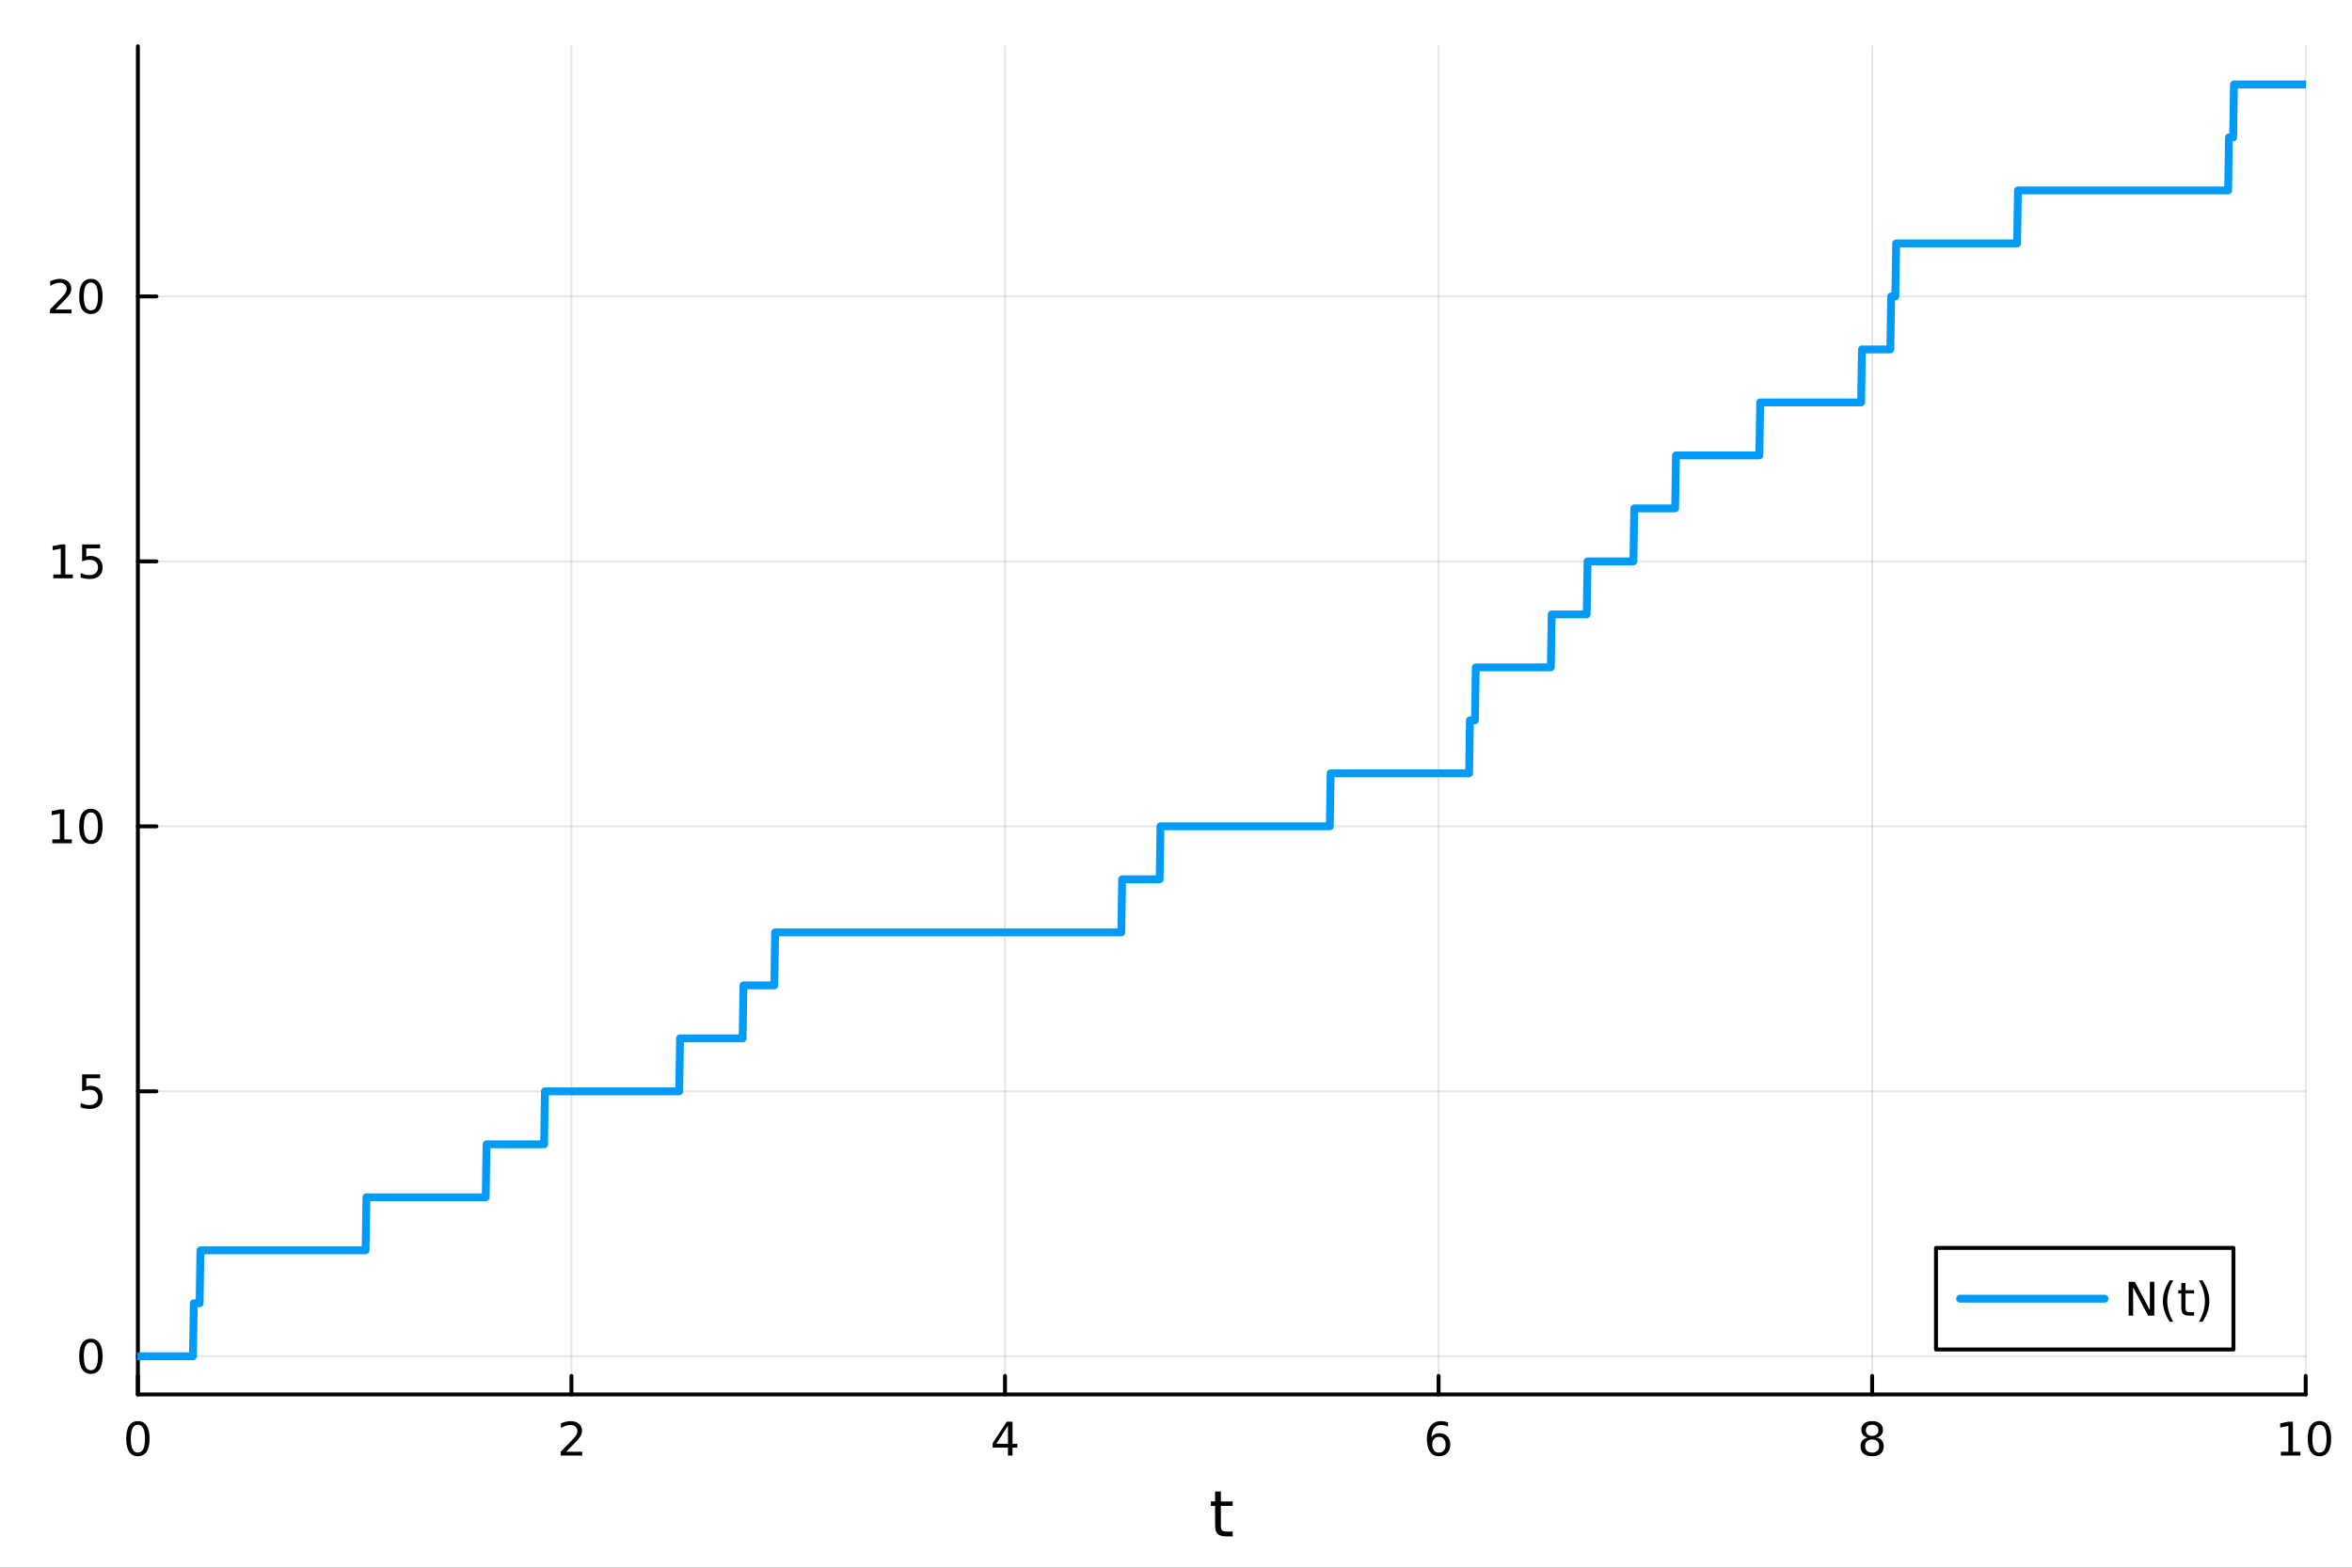 <?xml version="1.0" encoding="utf-8"?>
<svg xmlns="http://www.w3.org/2000/svg" xmlns:xlink="http://www.w3.org/1999/xlink" width="600" height="400" viewBox="0 0 2400 1600">
<rect x="0" y="0" width="2400" height="1600" fill="#333333" stroke="none"/>
<defs>
  <clipPath id="clip640">
    <rect x="0" y="0" width="2400" height="1600"/>
  </clipPath>
</defs>
<path clip-path="url(#clip640)" d="M0 1600 L2400 1600 L2400 0 L0 0  Z" fill="#ffffff" fill-rule="evenodd" fill-opacity="1"/>
<defs>
  <clipPath id="clip641">
    <rect x="140" y="47" width="2213" height="1377"/>
  </clipPath>
</defs>
<path clip-path="url(#clip640)" d="M140.696 1423.18 L2352.76 1423.18 L2352.76 47.244 L140.696 47.244  Z" fill="#ffffff" fill-rule="evenodd" fill-opacity="1"/>
<polyline clip-path="url(#clip641)" style="stroke:#000000; stroke-linecap:round; stroke-linejoin:round; stroke-width:2; stroke-opacity:0.1; fill:none" points="140.696,1423.18 140.696,47.244 "/>
<polyline clip-path="url(#clip641)" style="stroke:#000000; stroke-linecap:round; stroke-linejoin:round; stroke-width:2; stroke-opacity:0.1; fill:none" points="583.108,1423.18 583.108,47.244 "/>
<polyline clip-path="url(#clip641)" style="stroke:#000000; stroke-linecap:round; stroke-linejoin:round; stroke-width:2; stroke-opacity:0.1; fill:none" points="1025.52,1423.18 1025.52,47.244 "/>
<polyline clip-path="url(#clip641)" style="stroke:#000000; stroke-linecap:round; stroke-linejoin:round; stroke-width:2; stroke-opacity:0.1; fill:none" points="1467.93,1423.18 1467.93,47.244 "/>
<polyline clip-path="url(#clip641)" style="stroke:#000000; stroke-linecap:round; stroke-linejoin:round; stroke-width:2; stroke-opacity:0.1; fill:none" points="1910.34,1423.18 1910.34,47.244 "/>
<polyline clip-path="url(#clip641)" style="stroke:#000000; stroke-linecap:round; stroke-linejoin:round; stroke-width:2; stroke-opacity:0.1; fill:none" points="2352.76,1423.18 2352.76,47.244 "/>
<polyline clip-path="url(#clip641)" style="stroke:#000000; stroke-linecap:round; stroke-linejoin:round; stroke-width:2; stroke-opacity:0.1; fill:none" points="140.696,1384.24 2352.76,1384.24 "/>
<polyline clip-path="url(#clip641)" style="stroke:#000000; stroke-linecap:round; stroke-linejoin:round; stroke-width:2; stroke-opacity:0.1; fill:none" points="140.696,1113.81 2352.76,1113.81 "/>
<polyline clip-path="url(#clip641)" style="stroke:#000000; stroke-linecap:round; stroke-linejoin:round; stroke-width:2; stroke-opacity:0.1; fill:none" points="140.696,843.383 2352.76,843.383 "/>
<polyline clip-path="url(#clip641)" style="stroke:#000000; stroke-linecap:round; stroke-linejoin:round; stroke-width:2; stroke-opacity:0.1; fill:none" points="140.696,572.955 2352.76,572.955 "/>
<polyline clip-path="url(#clip641)" style="stroke:#000000; stroke-linecap:round; stroke-linejoin:round; stroke-width:2; stroke-opacity:0.1; fill:none" points="140.696,302.528 2352.76,302.528 "/>
<polyline clip-path="url(#clip640)" style="stroke:#000000; stroke-linecap:round; stroke-linejoin:round; stroke-width:4; stroke-opacity:1; fill:none" points="140.696,1423.18 2352.76,1423.18 "/>
<polyline clip-path="url(#clip640)" style="stroke:#000000; stroke-linecap:round; stroke-linejoin:round; stroke-width:4; stroke-opacity:1; fill:none" points="140.696,1423.18 140.696,1404.28 "/>
<polyline clip-path="url(#clip640)" style="stroke:#000000; stroke-linecap:round; stroke-linejoin:round; stroke-width:4; stroke-opacity:1; fill:none" points="583.108,1423.18 583.108,1404.28 "/>
<polyline clip-path="url(#clip640)" style="stroke:#000000; stroke-linecap:round; stroke-linejoin:round; stroke-width:4; stroke-opacity:1; fill:none" points="1025.52,1423.18 1025.52,1404.28 "/>
<polyline clip-path="url(#clip640)" style="stroke:#000000; stroke-linecap:round; stroke-linejoin:round; stroke-width:4; stroke-opacity:1; fill:none" points="1467.93,1423.18 1467.93,1404.28 "/>
<polyline clip-path="url(#clip640)" style="stroke:#000000; stroke-linecap:round; stroke-linejoin:round; stroke-width:4; stroke-opacity:1; fill:none" points="1910.34,1423.18 1910.34,1404.28 "/>
<polyline clip-path="url(#clip640)" style="stroke:#000000; stroke-linecap:round; stroke-linejoin:round; stroke-width:4; stroke-opacity:1; fill:none" points="2352.76,1423.18 2352.76,1404.28 "/>
<path clip-path="url(#clip640)" d="M140.696 1454.1 Q137.084 1454.1 135.256 1457.66 Q133.45 1461.2 133.45 1468.33 Q133.45 1475.44 135.256 1479.01 Q137.084 1482.55 140.696 1482.55 Q144.33 1482.55 146.135 1479.01 Q147.964 1475.44 147.964 1468.33 Q147.964 1461.2 146.135 1457.66 Q144.33 1454.1 140.696 1454.1 M140.696 1450.39 Q146.506 1450.39 149.561 1455 Q152.64 1459.58 152.64 1468.33 Q152.64 1477.06 149.561 1481.67 Q146.506 1486.25 140.696 1486.25 Q134.885 1486.25 131.807 1481.67 Q128.751 1477.06 128.751 1468.33 Q128.751 1459.58 131.807 1455 Q134.885 1450.39 140.696 1450.39 Z" fill="#000000" fill-rule="nonzero" fill-opacity="1" /><path clip-path="url(#clip640)" d="M577.76 1481.64 L594.08 1481.64 L594.08 1485.58 L572.135 1485.58 L572.135 1481.64 Q574.797 1478.89 579.381 1474.26 Q583.987 1469.61 585.168 1468.27 Q587.413 1465.74 588.293 1464.01 Q589.196 1462.25 589.196 1460.56 Q589.196 1457.8 587.251 1456.07 Q585.33 1454.33 582.228 1454.33 Q580.029 1454.33 577.575 1455.09 Q575.145 1455.86 572.367 1457.41 L572.367 1452.69 Q575.191 1451.55 577.645 1450.97 Q580.098 1450.39 582.135 1450.39 Q587.506 1450.39 590.7 1453.08 Q593.895 1455.77 593.895 1460.26 Q593.895 1462.39 593.084 1464.31 Q592.297 1466.2 590.191 1468.8 Q589.612 1469.47 586.51 1472.69 Q583.409 1475.88 577.76 1481.64 Z" fill="#000000" fill-rule="nonzero" fill-opacity="1" /><path clip-path="url(#clip640)" d="M1028.53 1455.09 L1016.72 1473.54 L1028.53 1473.54 L1028.53 1455.09 M1027.3 1451.02 L1033.18 1451.02 L1033.18 1473.54 L1038.11 1473.54 L1038.11 1477.43 L1033.18 1477.43 L1033.18 1485.58 L1028.53 1485.58 L1028.53 1477.43 L1012.93 1477.43 L1012.93 1472.92 L1027.3 1451.02 Z" fill="#000000" fill-rule="nonzero" fill-opacity="1" /><path clip-path="url(#clip640)" d="M1468.34 1466.44 Q1465.19 1466.44 1463.34 1468.59 Q1461.51 1470.74 1461.51 1474.49 Q1461.51 1478.22 1463.34 1480.39 Q1465.19 1482.55 1468.34 1482.55 Q1471.48 1482.55 1473.31 1480.39 Q1475.17 1478.22 1475.17 1474.49 Q1475.17 1470.74 1473.31 1468.59 Q1471.48 1466.44 1468.34 1466.44 M1477.62 1451.78 L1477.62 1456.04 Q1475.86 1455.21 1474.05 1454.77 Q1472.27 1454.33 1470.51 1454.33 Q1465.88 1454.33 1463.43 1457.45 Q1461 1460.58 1460.65 1466.9 Q1462.02 1464.89 1464.08 1463.82 Q1466.14 1462.73 1468.61 1462.73 Q1473.82 1462.73 1476.83 1465.9 Q1479.86 1469.05 1479.86 1474.49 Q1479.86 1479.82 1476.72 1483.03 Q1473.57 1486.25 1468.34 1486.25 Q1462.34 1486.25 1459.17 1481.67 Q1456 1477.06 1456 1468.33 Q1456 1460.14 1459.89 1455.28 Q1463.78 1450.39 1470.33 1450.39 Q1472.09 1450.39 1473.87 1450.74 Q1475.67 1451.09 1477.62 1451.78 Z" fill="#000000" fill-rule="nonzero" fill-opacity="1" /><path clip-path="url(#clip640)" d="M1910.34 1469.17 Q1907.01 1469.17 1905.09 1470.95 Q1903.19 1472.73 1903.19 1475.86 Q1903.19 1478.98 1905.09 1480.77 Q1907.01 1482.55 1910.34 1482.55 Q1913.68 1482.55 1915.6 1480.77 Q1917.52 1478.96 1917.52 1475.86 Q1917.52 1472.73 1915.6 1470.95 Q1913.7 1469.17 1910.34 1469.17 M1905.67 1467.18 Q1902.66 1466.44 1900.97 1464.38 Q1899.3 1462.32 1899.3 1459.35 Q1899.3 1455.21 1902.24 1452.8 Q1905.2 1450.39 1910.34 1450.39 Q1915.51 1450.39 1918.45 1452.8 Q1921.39 1455.21 1921.39 1459.35 Q1921.39 1462.32 1919.7 1464.38 Q1918.03 1466.44 1915.04 1467.18 Q1918.42 1467.96 1920.3 1470.26 Q1922.2 1472.55 1922.2 1475.86 Q1922.2 1480.88 1919.12 1483.57 Q1916.06 1486.25 1910.34 1486.25 Q1904.63 1486.25 1901.55 1483.57 Q1898.49 1480.88 1898.49 1475.86 Q1898.49 1472.55 1900.39 1470.26 Q1902.29 1467.96 1905.67 1467.18 M1903.95 1459.79 Q1903.95 1462.48 1905.62 1463.98 Q1907.31 1465.49 1910.34 1465.49 Q1913.35 1465.49 1915.04 1463.98 Q1916.76 1462.48 1916.76 1459.79 Q1916.76 1457.11 1915.04 1455.6 Q1913.35 1454.1 1910.34 1454.1 Q1907.31 1454.1 1905.62 1455.6 Q1903.95 1457.11 1903.95 1459.79 Z" fill="#000000" fill-rule="nonzero" fill-opacity="1" /><path clip-path="url(#clip640)" d="M2327.44 1481.64 L2335.08 1481.64 L2335.08 1455.28 L2326.77 1456.95 L2326.77 1452.69 L2335.04 1451.02 L2339.71 1451.02 L2339.71 1481.64 L2347.35 1481.64 L2347.35 1485.58 L2327.44 1485.58 L2327.44 1481.64 Z" fill="#000000" fill-rule="nonzero" fill-opacity="1" /><path clip-path="url(#clip640)" d="M2366.8 1454.1 Q2363.18 1454.1 2361.36 1457.66 Q2359.55 1461.2 2359.55 1468.33 Q2359.55 1475.44 2361.36 1479.01 Q2363.18 1482.55 2366.8 1482.55 Q2370.43 1482.55 2372.23 1479.01 Q2374.06 1475.44 2374.06 1468.33 Q2374.06 1461.2 2372.23 1457.66 Q2370.43 1454.1 2366.8 1454.1 M2366.8 1450.39 Q2372.61 1450.39 2375.66 1455 Q2378.74 1459.58 2378.74 1468.33 Q2378.74 1477.06 2375.66 1481.67 Q2372.61 1486.25 2366.8 1486.25 Q2360.99 1486.25 2357.91 1481.67 Q2354.85 1477.06 2354.85 1468.33 Q2354.85 1459.58 2357.91 1455 Q2360.99 1450.39 2366.8 1450.39 Z" fill="#000000" fill-rule="nonzero" fill-opacity="1" /><path clip-path="url(#clip640)" d="M1245.79 1522.27 L1245.79 1532.4 L1257.85 1532.4 L1257.85 1536.95 L1245.79 1536.95 L1245.79 1556.3 Q1245.79 1560.66 1246.96 1561.9 Q1248.17 1563.14 1251.83 1563.14 L1257.85 1563.14 L1257.85 1568.04 L1251.83 1568.04 Q1245.05 1568.04 1242.48 1565.53 Q1239.9 1562.98 1239.9 1556.3 L1239.9 1536.95 L1235.6 1536.95 L1235.6 1532.4 L1239.9 1532.4 L1239.9 1522.27 L1245.79 1522.27 Z" fill="#000000" fill-rule="nonzero" fill-opacity="1" /><polyline clip-path="url(#clip640)" style="stroke:#000000; stroke-linecap:round; stroke-linejoin:round; stroke-width:4; stroke-opacity:1; fill:none" points="140.696,1423.18 140.696,47.244 "/>
<polyline clip-path="url(#clip640)" style="stroke:#000000; stroke-linecap:round; stroke-linejoin:round; stroke-width:4; stroke-opacity:1; fill:none" points="140.696,1384.24 159.593,1384.24 "/>
<polyline clip-path="url(#clip640)" style="stroke:#000000; stroke-linecap:round; stroke-linejoin:round; stroke-width:4; stroke-opacity:1; fill:none" points="140.696,1113.81 159.593,1113.81 "/>
<polyline clip-path="url(#clip640)" style="stroke:#000000; stroke-linecap:round; stroke-linejoin:round; stroke-width:4; stroke-opacity:1; fill:none" points="140.696,843.383 159.593,843.383 "/>
<polyline clip-path="url(#clip640)" style="stroke:#000000; stroke-linecap:round; stroke-linejoin:round; stroke-width:4; stroke-opacity:1; fill:none" points="140.696,572.955 159.593,572.955 "/>
<polyline clip-path="url(#clip640)" style="stroke:#000000; stroke-linecap:round; stroke-linejoin:round; stroke-width:4; stroke-opacity:1; fill:none" points="140.696,302.528 159.593,302.528 "/>
<path clip-path="url(#clip640)" d="M92.751 1370.04 Q89.14 1370.04 87.311 1373.6 Q85.506 1377.14 85.506 1384.27 Q85.506 1391.38 87.311 1394.94 Q89.14 1398.49 92.751 1398.49 Q96.385 1398.49 98.191 1394.94 Q100.02 1391.38 100.02 1384.27 Q100.02 1377.14 98.191 1373.6 Q96.385 1370.04 92.751 1370.04 M92.751 1366.33 Q98.561 1366.33 101.617 1370.94 Q104.696 1375.52 104.696 1384.27 Q104.696 1393 101.617 1397.61 Q98.561 1402.19 92.751 1402.19 Q86.941 1402.19 83.862 1397.61 Q80.807 1393 80.807 1384.27 Q80.807 1375.52 83.862 1370.94 Q86.941 1366.33 92.751 1366.33 Z" fill="#000000" fill-rule="nonzero" fill-opacity="1" /><path clip-path="url(#clip640)" d="M83.793 1096.53 L102.149 1096.53 L102.149 1100.47 L88.075 1100.47 L88.075 1108.94 Q89.094 1108.59 90.112 1108.43 Q91.131 1108.24 92.149 1108.24 Q97.936 1108.24 101.316 1111.41 Q104.696 1114.59 104.696 1120 Q104.696 1125.58 101.223 1128.68 Q97.751 1131.76 91.432 1131.76 Q89.256 1131.76 86.987 1131.39 Q84.742 1131.02 82.335 1130.28 L82.335 1125.58 Q84.418 1126.72 86.64 1127.27 Q88.862 1127.83 91.339 1127.83 Q95.344 1127.83 97.682 1125.72 Q100.02 1123.61 100.02 1120 Q100.02 1116.39 97.682 1114.29 Q95.344 1112.18 91.339 1112.18 Q89.464 1112.18 87.589 1112.6 Q85.737 1113.01 83.793 1113.89 L83.793 1096.53 Z" fill="#000000" fill-rule="nonzero" fill-opacity="1" /><path clip-path="url(#clip640)" d="M53.4 856.728 L61.038 856.728 L61.038 830.362 L52.728 832.029 L52.728 827.77 L60.992 826.103 L65.668 826.103 L65.668 856.728 L73.307 856.728 L73.307 860.663 L53.4 860.663 L53.4 856.728 Z" fill="#000000" fill-rule="nonzero" fill-opacity="1" /><path clip-path="url(#clip640)" d="M92.751 829.182 Q89.14 829.182 87.311 832.747 Q85.506 836.288 85.506 843.418 Q85.506 850.524 87.311 854.089 Q89.14 857.631 92.751 857.631 Q96.385 857.631 98.191 854.089 Q100.02 850.524 100.02 843.418 Q100.02 836.288 98.191 832.747 Q96.385 829.182 92.751 829.182 M92.751 825.478 Q98.561 825.478 101.617 830.084 Q104.696 834.668 104.696 843.418 Q104.696 852.145 101.617 856.751 Q98.561 861.334 92.751 861.334 Q86.941 861.334 83.862 856.751 Q80.807 852.145 80.807 843.418 Q80.807 834.668 83.862 830.084 Q86.941 825.478 92.751 825.478 Z" fill="#000000" fill-rule="nonzero" fill-opacity="1" /><path clip-path="url(#clip640)" d="M54.395 586.3 L62.034 586.3 L62.034 559.935 L53.724 561.601 L53.724 557.342 L61.987 555.675 L66.663 555.675 L66.663 586.3 L74.302 586.3 L74.302 590.235 L54.395 590.235 L54.395 586.3 Z" fill="#000000" fill-rule="nonzero" fill-opacity="1" /><path clip-path="url(#clip640)" d="M83.793 555.675 L102.149 555.675 L102.149 559.611 L88.075 559.611 L88.075 568.083 Q89.094 567.736 90.112 567.573 Q91.131 567.388 92.149 567.388 Q97.936 567.388 101.316 570.56 Q104.696 573.731 104.696 579.147 Q104.696 584.726 101.223 587.828 Q97.751 590.907 91.432 590.907 Q89.256 590.907 86.987 590.536 Q84.742 590.166 82.335 589.425 L82.335 584.726 Q84.418 585.86 86.64 586.416 Q88.862 586.972 91.339 586.972 Q95.344 586.972 97.682 584.865 Q100.02 582.759 100.02 579.147 Q100.02 575.536 97.682 573.43 Q95.344 571.323 91.339 571.323 Q89.464 571.323 87.589 571.74 Q85.737 572.157 83.793 573.036 L83.793 555.675 Z" fill="#000000" fill-rule="nonzero" fill-opacity="1" /><path clip-path="url(#clip640)" d="M56.617 315.873 L72.936 315.873 L72.936 319.808 L50.992 319.808 L50.992 315.873 Q53.654 313.118 58.237 308.488 Q62.844 303.836 64.025 302.493 Q66.27 299.97 67.149 298.234 Q68.052 296.475 68.052 294.785 Q68.052 292.03 66.108 290.294 Q64.186 288.558 61.085 288.558 Q58.886 288.558 56.432 289.322 Q54.001 290.086 51.224 291.637 L51.224 286.914 Q54.048 285.78 56.501 285.201 Q58.955 284.623 60.992 284.623 Q66.362 284.623 69.557 287.308 Q72.751 289.993 72.751 294.484 Q72.751 296.613 71.941 298.535 Q71.154 300.433 69.048 303.025 Q68.469 303.697 65.367 306.914 Q62.265 310.109 56.617 315.873 Z" fill="#000000" fill-rule="nonzero" fill-opacity="1" /><path clip-path="url(#clip640)" d="M92.751 288.326 Q89.14 288.326 87.311 291.891 Q85.506 295.433 85.506 302.562 Q85.506 309.669 87.311 313.234 Q89.14 316.775 92.751 316.775 Q96.385 316.775 98.191 313.234 Q100.02 309.669 100.02 302.562 Q100.02 295.433 98.191 291.891 Q96.385 288.326 92.751 288.326 M92.751 284.623 Q98.561 284.623 101.617 289.229 Q104.696 293.813 104.696 302.562 Q104.696 311.289 101.617 315.896 Q98.561 320.479 92.751 320.479 Q86.941 320.479 83.862 315.896 Q80.807 311.289 80.807 302.562 Q80.807 293.813 83.862 289.229 Q86.941 284.623 92.751 284.623 Z" fill="#000000" fill-rule="nonzero" fill-opacity="1" /><polyline clip-path="url(#clip641)" style="stroke:#009af9; stroke-linecap:round; stroke-linejoin:round; stroke-width:8; stroke-opacity:1; fill:none" points="140.696,1384.24 141.547,1384.24 142.398,1384.24 143.249,1384.24 144.1,1384.24 144.951,1384.24 145.802,1384.24 146.653,1384.24 147.505,1384.24 148.356,1384.24 149.207,1384.24 150.058,1384.24 150.909,1384.24 151.76,1384.24 152.611,1384.24 153.462,1384.24 154.313,1384.24 155.165,1384.24 156.016,1384.24 156.867,1384.24 157.718,1384.24 158.569,1384.24 159.42,1384.24 160.271,1384.24 161.122,1384.24 161.974,1384.24 162.825,1384.24 163.676,1384.24 164.527,1384.24 165.378,1384.24 166.229,1384.24 167.08,1384.24 167.931,1384.24 168.782,1384.24 169.634,1384.24 170.485,1384.24 171.336,1384.24 172.187,1384.24 173.038,1384.24 173.889,1384.24 174.74,1384.24 175.591,1384.24 176.443,1384.24 177.294,1384.24 178.145,1384.24 178.996,1384.24 179.847,1384.24 180.698,1384.24 181.549,1384.24 182.4,1384.24 183.252,1384.24 184.103,1384.24 184.954,1384.24 185.805,1384.24 186.656,1384.24 187.507,1384.24 188.358,1384.24 189.209,1384.24 190.06,1384.24 190.912,1384.24 191.763,1384.24 192.614,1384.24 193.465,1384.24 194.316,1384.24 195.167,1384.24 196.018,1384.24 196.869,1384.24 197.721,1330.15 198.572,1330.15 199.423,1330.15 200.274,1330.15 201.125,1330.15 201.976,1330.15 202.827,1330.15 203.678,1330.15 204.53,1276.07 205.381,1276.07 206.232,1276.07 207.083,1276.07 207.934,1276.07 208.785,1276.07 209.636,1276.07 210.487,1276.07 211.338,1276.07 212.19,1276.07 213.041,1276.07 213.892,1276.07 214.743,1276.07 215.594,1276.07 216.445,1276.07 217.296,1276.07 218.147,1276.07 218.999,1276.07 219.85,1276.07 220.701,1276.07 221.552,1276.07 222.403,1276.07 223.254,1276.07 224.105,1276.07 224.956,1276.07 225.808,1276.07 226.659,1276.07 227.51,1276.07 228.361,1276.07 229.212,1276.07 230.063,1276.07 230.914,1276.07 231.765,1276.07 232.616,1276.07 233.468,1276.07 234.319,1276.07 235.17,1276.07 236.021,1276.07 236.872,1276.07 237.723,1276.07 238.574,1276.07 239.425,1276.07 240.277,1276.07 241.128,1276.07 241.979,1276.07 242.83,1276.07 243.681,1276.07 244.532,1276.07 245.383,1276.07 246.234,1276.07 247.086,1276.07 247.937,1276.07 248.788,1276.07 249.639,1276.07 250.49,1276.07 251.341,1276.07 252.192,1276.07 253.043,1276.07 253.894,1276.07 254.746,1276.07 255.597,1276.07 256.448,1276.07 257.299,1276.07 258.15,1276.07 259.001,1276.07 259.852,1276.07 260.703,1276.07 261.555,1276.07 262.406,1276.07 263.257,1276.07 264.108,1276.07 264.959,1276.07 265.81,1276.07 266.661,1276.07 267.512,1276.07 268.364,1276.07 269.215,1276.07 270.066,1276.07 270.917,1276.07 271.768,1276.07 272.619,1276.07 273.47,1276.07 274.321,1276.07 275.172,1276.07 276.024,1276.07 276.875,1276.07 277.726,1276.07 278.577,1276.07 279.428,1276.07 280.279,1276.07 281.13,1276.07 281.981,1276.07 282.833,1276.07 283.684,1276.07 284.535,1276.07 285.386,1276.07 286.237,1276.07 287.088,1276.07 287.939,1276.07 288.79,1276.07 289.642,1276.07 290.493,1276.07 291.344,1276.07 292.195,1276.07 293.046,1276.07 293.897,1276.07 294.748,1276.07 295.599,1276.07 296.45,1276.07 297.302,1276.07 298.153,1276.07 299.004,1276.07 299.855,1276.07 300.706,1276.07 301.557,1276.07 302.408,1276.07 303.259,1276.07 304.111,1276.07 304.962,1276.07 305.813,1276.07 306.664,1276.07 307.515,1276.07 308.366,1276.07 309.217,1276.07 310.068,1276.07 310.92,1276.07 311.771,1276.07 312.622,1276.07 313.473,1276.07 314.324,1276.07 315.175,1276.07 316.026,1276.07 316.877,1276.07 317.728,1276.07 318.58,1276.07 319.431,1276.07 320.282,1276.07 321.133,1276.07 321.984,1276.07 322.835,1276.07 323.686,1276.07 324.537,1276.07 325.389,1276.07 326.24,1276.07 327.091,1276.07 327.942,1276.07 328.793,1276.07 329.644,1276.07 330.495,1276.07 331.346,1276.07 332.197,1276.07 333.049,1276.07 333.9,1276.07 334.751,1276.07 335.602,1276.07 336.453,1276.07 337.304,1276.07 338.155,1276.07 339.006,1276.07 339.858,1276.07 340.709,1276.07 341.56,1276.07 342.411,1276.07 343.262,1276.07 344.113,1276.07 344.964,1276.07 345.815,1276.07 346.667,1276.07 347.518,1276.07 348.369,1276.07 349.22,1276.07 350.071,1276.07 350.922,1276.07 351.773,1276.07 352.624,1276.07 353.475,1276.07 354.327,1276.07 355.178,1276.07 356.029,1276.07 356.88,1276.07 357.731,1276.07 358.582,1276.07 359.433,1276.07 360.284,1276.07 361.136,1276.07 361.987,1276.07 362.838,1276.07 363.689,1276.07 364.54,1276.07 365.391,1276.07 366.242,1276.07 367.093,1276.07 367.945,1276.07 368.796,1276.07 369.647,1276.07 370.498,1276.07 371.349,1276.07 372.2,1276.07 373.051,1276.07 373.902,1221.98 374.753,1221.98 375.605,1221.98 376.456,1221.98 377.307,1221.98 378.158,1221.98 379.009,1221.98 379.86,1221.98 380.711,1221.98 381.562,1221.98 382.414,1221.98 383.265,1221.98 384.116,1221.98 384.967,1221.98 385.818,1221.98 386.669,1221.98 387.52,1221.98 388.371,1221.98 389.223,1221.98 390.074,1221.98 390.925,1221.98 391.776,1221.98 392.627,1221.98 393.478,1221.98 394.329,1221.98 395.18,1221.98 396.031,1221.98 396.883,1221.98 397.734,1221.98 398.585,1221.98 399.436,1221.98 400.287,1221.98 401.138,1221.98 401.989,1221.98 402.84,1221.98 403.692,1221.98 404.543,1221.98 405.394,1221.98 406.245,1221.98 407.096,1221.98 407.947,1221.98 408.798,1221.98 409.649,1221.98 410.501,1221.98 411.352,1221.98 412.203,1221.98 413.054,1221.98 413.905,1221.98 414.756,1221.98 415.607,1221.98 416.458,1221.98 417.309,1221.98 418.161,1221.98 419.012,1221.98 419.863,1221.98 420.714,1221.98 421.565,1221.98 422.416,1221.98 423.267,1221.98 424.118,1221.98 424.97,1221.98 425.821,1221.98 426.672,1221.98 427.523,1221.98 428.374,1221.98 429.225,1221.98 430.076,1221.98 430.927,1221.98 431.779,1221.98 432.63,1221.98 433.481,1221.98 434.332,1221.98 435.183,1221.98 436.034,1221.98 436.885,1221.98 437.736,1221.98 438.587,1221.98 439.439,1221.98 440.29,1221.98 441.141,1221.98 441.992,1221.98 442.843,1221.98 443.694,1221.98 444.545,1221.98 445.396,1221.98 446.248,1221.98 447.099,1221.98 447.95,1221.98 448.801,1221.98 449.652,1221.98 450.503,1221.98 451.354,1221.98 452.205,1221.98 453.057,1221.98 453.908,1221.98 454.759,1221.98 455.61,1221.98 456.461,1221.98 457.312,1221.98 458.163,1221.98 459.014,1221.98 459.865,1221.98 460.717,1221.98 461.568,1221.98 462.419,1221.98 463.27,1221.98 464.121,1221.98 464.972,1221.98 465.823,1221.98 466.674,1221.98 467.526,1221.98 468.377,1221.98 469.228,1221.98 470.079,1221.98 470.93,1221.98 471.781,1221.98 472.632,1221.98 473.483,1221.98 474.335,1221.98 475.186,1221.98 476.037,1221.98 476.888,1221.98 477.739,1221.98 478.59,1221.98 479.441,1221.98 480.292,1221.98 481.143,1221.98 481.995,1221.98 482.846,1221.98 483.697,1221.98 484.548,1221.98 485.399,1221.98 486.25,1221.98 487.101,1221.98 487.952,1221.98 488.804,1221.98 489.655,1221.98 490.506,1221.98 491.357,1221.98 492.208,1221.98 493.059,1221.98 493.91,1221.98 494.761,1221.98 495.612,1221.98 496.464,1167.9 497.315,1167.9 498.166,1167.9 499.017,1167.9 499.868,1167.9 500.719,1167.9 501.57,1167.9 502.421,1167.9 503.273,1167.9 504.124,1167.9 504.975,1167.9 505.826,1167.9 506.677,1167.9 507.528,1167.9 508.379,1167.9 509.23,1167.9 510.082,1167.9 510.933,1167.9 511.784,1167.9 512.635,1167.9 513.486,1167.9 514.337,1167.9 515.188,1167.9 516.039,1167.9 516.89,1167.9 517.742,1167.9 518.593,1167.9 519.444,1167.9 520.295,1167.9 521.146,1167.9 521.997,1167.9 522.848,1167.9 523.699,1167.9 524.551,1167.9 525.402,1167.9 526.253,1167.9 527.104,1167.9 527.955,1167.9 528.806,1167.9 529.657,1167.9 530.508,1167.9 531.36,1167.9 532.211,1167.9 533.062,1167.9 533.913,1167.9 534.764,1167.9 535.615,1167.9 536.466,1167.9 537.317,1167.9 538.168,1167.9 539.02,1167.9 539.871,1167.9 540.722,1167.9 541.573,1167.9 542.424,1167.9 543.275,1167.9 544.126,1167.9 544.977,1167.9 545.829,1167.9 546.68,1167.9 547.531,1167.9 548.382,1167.9 549.233,1167.9 550.084,1167.9 550.935,1167.9 551.786,1167.9 552.638,1167.9 553.489,1167.9 554.34,1167.9 555.191,1167.9 556.042,1113.81 556.893,1113.81 557.744,1113.81 558.595,1113.81 559.446,1113.81 560.298,1113.81 561.149,1113.81 562,1113.81 562.851,1113.81 563.702,1113.81 564.553,1113.81 565.404,1113.81 566.255,1113.81 567.107,1113.81 567.958,1113.81 568.809,1113.81 569.66,1113.81 570.511,1113.81 571.362,1113.81 572.213,1113.81 573.064,1113.81 573.916,1113.81 574.767,1113.81 575.618,1113.81 576.469,1113.81 577.32,1113.81 578.171,1113.81 579.022,1113.81 579.873,1113.81 580.724,1113.81 581.576,1113.81 582.427,1113.81 583.278,1113.81 584.129,1113.81 584.98,1113.81 585.831,1113.81 586.682,1113.81 587.533,1113.81 588.385,1113.81 589.236,1113.81 590.087,1113.81 590.938,1113.81 591.789,1113.81 592.64,1113.81 593.491,1113.81 594.342,1113.81 595.194,1113.81 596.045,1113.81 596.896,1113.81 597.747,1113.81 598.598,1113.81 599.449,1113.81 600.3,1113.81 601.151,1113.81 602.002,1113.81 602.854,1113.81 603.705,1113.81 604.556,1113.81 605.407,1113.81 606.258,1113.81 607.109,1113.81 607.96,1113.81 608.811,1113.81 609.663,1113.81 610.514,1113.81 611.365,1113.81 612.216,1113.81 613.067,1113.81 613.918,1113.81 614.769,1113.81 615.62,1113.81 616.472,1113.81 617.323,1113.81 618.174,1113.81 619.025,1113.81 619.876,1113.81 620.727,1113.81 621.578,1113.81 622.429,1113.81 623.28,1113.81 624.132,1113.81 624.983,1113.81 625.834,1113.81 626.685,1113.81 627.536,1113.81 628.387,1113.81 629.238,1113.81 630.089,1113.81 630.941,1113.81 631.792,1113.81 632.643,1113.81 633.494,1113.81 634.345,1113.81 635.196,1113.81 636.047,1113.81 636.898,1113.81 637.75,1113.81 638.601,1113.81 639.452,1113.81 640.303,1113.81 641.154,1113.81 642.005,1113.81 642.856,1113.81 643.707,1113.81 644.558,1113.81 645.41,1113.81 646.261,1113.81 647.112,1113.81 647.963,1113.81 648.814,1113.81 649.665,1113.81 650.516,1113.81 651.367,1113.81 652.219,1113.81 653.07,1113.81 653.921,1113.81 654.772,1113.81 655.623,1113.81 656.474,1113.81 657.325,1113.81 658.176,1113.81 659.028,1113.81 659.879,1113.81 660.73,1113.81 661.581,1113.81 662.432,1113.81 663.283,1113.81 664.134,1113.81 664.985,1113.81 665.836,1113.81 666.688,1113.81 667.539,1113.81 668.39,1113.81 669.241,1113.81 670.092,1113.81 670.943,1113.81 671.794,1113.81 672.645,1113.81 673.497,1113.81 674.348,1113.81 675.199,1113.81 676.05,1113.81 676.901,1113.81 677.752,1113.81 678.603,1113.81 679.454,1113.81 680.305,1113.81 681.157,1113.81 682.008,1113.81 682.859,1113.81 683.71,1113.81 684.561,1113.81 685.412,1113.81 686.263,1113.81 687.114,1113.81 687.966,1113.81 688.817,1113.81 689.668,1113.81 690.519,1113.81 691.37,1113.81 692.221,1113.81 693.072,1113.81 693.923,1059.73 694.775,1059.73 695.626,1059.73 696.477,1059.73 697.328,1059.73 698.179,1059.73 699.03,1059.73 699.881,1059.73 700.732,1059.73 701.583,1059.73 702.435,1059.73 703.286,1059.73 704.137,1059.73 704.988,1059.73 705.839,1059.73 706.69,1059.73 707.541,1059.73 708.392,1059.73 709.244,1059.73 710.095,1059.73 710.946,1059.73 711.797,1059.73 712.648,1059.73 713.499,1059.73 714.35,1059.73 715.201,1059.73 716.053,1059.73 716.904,1059.73 717.755,1059.73 718.606,1059.73 719.457,1059.73 720.308,1059.73 721.159,1059.73 722.01,1059.73 722.861,1059.73 723.713,1059.73 724.564,1059.73 725.415,1059.73 726.266,1059.73 727.117,1059.73 727.968,1059.73 728.819,1059.73 729.67,1059.73 730.522,1059.73 731.373,1059.73 732.224,1059.73 733.075,1059.73 733.926,1059.73 734.777,1059.73 735.628,1059.73 736.479,1059.73 737.331,1059.73 738.182,1059.73 739.033,1059.73 739.884,1059.73 740.735,1059.73 741.586,1059.73 742.437,1059.73 743.288,1059.73 744.139,1059.73 744.991,1059.73 745.842,1059.73 746.693,1059.73 747.544,1059.73 748.395,1059.73 749.246,1059.73 750.097,1059.73 750.948,1059.73 751.8,1059.73 752.651,1059.73 753.502,1059.73 754.353,1059.73 755.204,1059.73 756.055,1059.73 756.906,1059.73 757.757,1059.73 758.609,1005.64 759.46,1005.64 760.311,1005.64 761.162,1005.64 762.013,1005.64 762.864,1005.64 763.715,1005.64 764.566,1005.64 765.417,1005.64 766.269,1005.64 767.12,1005.64 767.971,1005.64 768.822,1005.64 769.673,1005.64 770.524,1005.64 771.375,1005.64 772.226,1005.64 773.078,1005.64 773.929,1005.64 774.78,1005.64 775.631,1005.64 776.482,1005.64 777.333,1005.64 778.184,1005.64 779.035,1005.64 779.887,1005.64 780.738,1005.64 781.589,1005.64 782.44,1005.64 783.291,1005.64 784.142,1005.64 784.993,1005.64 785.844,1005.64 786.695,1005.64 787.547,1005.64 788.398,1005.64 789.249,1005.64 790.1,1005.64 790.951,951.554 791.802,951.554 792.653,951.554 793.504,951.554 794.356,951.554 795.207,951.554 796.058,951.554 796.909,951.554 797.76,951.554 798.611,951.554 799.462,951.554 800.313,951.554 801.165,951.554 802.016,951.554 802.867,951.554 803.718,951.554 804.569,951.554 805.42,951.554 806.271,951.554 807.122,951.554 807.973,951.554 808.825,951.554 809.676,951.554 810.527,951.554 811.378,951.554 812.229,951.554 813.08,951.554 813.931,951.554 814.782,951.554 815.634,951.554 816.485,951.554 817.336,951.554 818.187,951.554 819.038,951.554 819.889,951.554 820.74,951.554 821.591,951.554 822.443,951.554 823.294,951.554 824.145,951.554 824.996,951.554 825.847,951.554 826.698,951.554 827.549,951.554 828.4,951.554 829.251,951.554 830.103,951.554 830.954,951.554 831.805,951.554 832.656,951.554 833.507,951.554 834.358,951.554 835.209,951.554 836.06,951.554 836.912,951.554 837.763,951.554 838.614,951.554 839.465,951.554 840.316,951.554 841.167,951.554 842.018,951.554 842.869,951.554 843.72,951.554 844.572,951.554 845.423,951.554 846.274,951.554 847.125,951.554 847.976,951.554 848.827,951.554 849.678,951.554 850.529,951.554 851.381,951.554 852.232,951.554 853.083,951.554 853.934,951.554 854.785,951.554 855.636,951.554 856.487,951.554 857.338,951.554 858.19,951.554 859.041,951.554 859.892,951.554 860.743,951.554 861.594,951.554 862.445,951.554 863.296,951.554 864.147,951.554 864.998,951.554 865.85,951.554 866.701,951.554 867.552,951.554 868.403,951.554 869.254,951.554 870.105,951.554 870.956,951.554 871.807,951.554 872.659,951.554 873.51,951.554 874.361,951.554 875.212,951.554 876.063,951.554 876.914,951.554 877.765,951.554 878.616,951.554 879.468,951.554 880.319,951.554 881.17,951.554 882.021,951.554 882.872,951.554 883.723,951.554 884.574,951.554 885.425,951.554 886.276,951.554 887.128,951.554 887.979,951.554 888.83,951.554 889.681,951.554 890.532,951.554 891.383,951.554 892.234,951.554 893.085,951.554 893.937,951.554 894.788,951.554 895.639,951.554 896.49,951.554 897.341,951.554 898.192,951.554 899.043,951.554 899.894,951.554 900.746,951.554 901.597,951.554 902.448,951.554 903.299,951.554 904.15,951.554 905.001,951.554 905.852,951.554 906.703,951.554 907.554,951.554 908.406,951.554 909.257,951.554 910.108,951.554 910.959,951.554 911.81,951.554 912.661,951.554 913.512,951.554 914.363,951.554 915.215,951.554 916.066,951.554 916.917,951.554 917.768,951.554 918.619,951.554 919.47,951.554 920.321,951.554 921.172,951.554 922.024,951.554 922.875,951.554 923.726,951.554 924.577,951.554 925.428,951.554 926.279,951.554 927.13,951.554 927.981,951.554 928.832,951.554 929.684,951.554 930.535,951.554 931.386,951.554 932.237,951.554 933.088,951.554 933.939,951.554 934.79,951.554 935.641,951.554 936.493,951.554 937.344,951.554 938.195,951.554 939.046,951.554 939.897,951.554 940.748,951.554 941.599,951.554 942.45,951.554 943.302,951.554 944.153,951.554 945.004,951.554 945.855,951.554 946.706,951.554 947.557,951.554 948.408,951.554 949.259,951.554 950.11,951.554 950.962,951.554 951.813,951.554 952.664,951.554 953.515,951.554 954.366,951.554 955.217,951.554 956.068,951.554 956.919,951.554 957.771,951.554 958.622,951.554 959.473,951.554 960.324,951.554 961.175,951.554 962.026,951.554 962.877,951.554 963.728,951.554 964.58,951.554 965.431,951.554 966.282,951.554 967.133,951.554 967.984,951.554 968.835,951.554 969.686,951.554 970.537,951.554 971.388,951.554 972.24,951.554 973.091,951.554 973.942,951.554 974.793,951.554 975.644,951.554 976.495,951.554 977.346,951.554 978.197,951.554 979.049,951.554 979.9,951.554 980.751,951.554 981.602,951.554 982.453,951.554 983.304,951.554 984.155,951.554 985.006,951.554 985.858,951.554 986.709,951.554 987.56,951.554 988.411,951.554 989.262,951.554 990.113,951.554 990.964,951.554 991.815,951.554 992.666,951.554 993.518,951.554 994.369,951.554 995.22,951.554 996.071,951.554 996.922,951.554 997.773,951.554 998.624,951.554 999.475,951.554 1000.33,951.554 1001.18,951.554 1002.03,951.554 1002.88,951.554 1003.73,951.554 1004.58,951.554 1005.43,951.554 1006.28,951.554 1007.14,951.554 1007.99,951.554 1008.84,951.554 1009.69,951.554 1010.54,951.554 1011.39,951.554 1012.24,951.554 1013.09,951.554 1013.94,951.554 1014.8,951.554 1015.65,951.554 1016.5,951.554 1017.35,951.554 1018.2,951.554 1019.05,951.554 1019.9,951.554 1020.75,951.554 1021.6,951.554 1022.46,951.554 1023.31,951.554 1024.16,951.554 1025.01,951.554 1025.86,951.554 1026.71,951.554 1027.56,951.554 1028.41,951.554 1029.26,951.554 1030.12,951.554 1030.97,951.554 1031.82,951.554 1032.67,951.554 1033.52,951.554 1034.37,951.554 1035.22,951.554 1036.07,951.554 1036.92,951.554 1037.78,951.554 1038.63,951.554 1039.48,951.554 1040.33,951.554 1041.18,951.554 1042.03,951.554 1042.88,951.554 1043.73,951.554 1044.58,951.554 1045.44,951.554 1046.29,951.554 1047.14,951.554 1047.99,951.554 1048.84,951.554 1049.69,951.554 1050.54,951.554 1051.39,951.554 1052.24,951.554 1053.1,951.554 1053.95,951.554 1054.8,951.554 1055.65,951.554 1056.5,951.554 1057.35,951.554 1058.2,951.554 1059.05,951.554 1059.9,951.554 1060.76,951.554 1061.61,951.554 1062.46,951.554 1063.31,951.554 1064.16,951.554 1065.01,951.554 1065.86,951.554 1066.71,951.554 1067.57,951.554 1068.42,951.554 1069.27,951.554 1070.12,951.554 1070.97,951.554 1071.82,951.554 1072.67,951.554 1073.52,951.554 1074.37,951.554 1075.23,951.554 1076.08,951.554 1076.93,951.554 1077.78,951.554 1078.63,951.554 1079.48,951.554 1080.33,951.554 1081.18,951.554 1082.03,951.554 1082.89,951.554 1083.74,951.554 1084.59,951.554 1085.44,951.554 1086.29,951.554 1087.14,951.554 1087.99,951.554 1088.84,951.554 1089.69,951.554 1090.55,951.554 1091.4,951.554 1092.25,951.554 1093.1,951.554 1093.95,951.554 1094.8,951.554 1095.65,951.554 1096.5,951.554 1097.35,951.554 1098.21,951.554 1099.06,951.554 1099.91,951.554 1100.76,951.554 1101.61,951.554 1102.46,951.554 1103.31,951.554 1104.16,951.554 1105.01,951.554 1105.87,951.554 1106.72,951.554 1107.57,951.554 1108.42,951.554 1109.27,951.554 1110.12,951.554 1110.97,951.554 1111.82,951.554 1112.67,951.554 1113.53,951.554 1114.38,951.554 1115.23,951.554 1116.08,951.554 1116.93,951.554 1117.78,951.554 1118.63,951.554 1119.48,951.554 1120.33,951.554 1121.19,951.554 1122.04,951.554 1122.89,951.554 1123.74,951.554 1124.59,951.554 1125.44,951.554 1126.29,951.554 1127.14,951.554 1127.99,951.554 1128.85,951.554 1129.7,951.554 1130.55,951.554 1131.4,951.554 1132.25,951.554 1133.1,951.554 1133.95,951.554 1134.8,951.554 1135.65,951.554 1136.51,951.554 1137.36,951.554 1138.21,951.554 1139.06,951.554 1139.91,951.554 1140.76,951.554 1141.61,951.554 1142.46,951.554 1143.31,951.554 1144.17,951.554 1145.02,897.469 1145.87,897.469 1146.72,897.469 1147.57,897.469 1148.42,897.469 1149.27,897.469 1150.12,897.469 1150.97,897.469 1151.83,897.469 1152.68,897.469 1153.53,897.469 1154.38,897.469 1155.23,897.469 1156.08,897.469 1156.93,897.469 1157.78,897.469 1158.63,897.469 1159.49,897.469 1160.34,897.469 1161.19,897.469 1162.04,897.469 1162.89,897.469 1163.74,897.469 1164.59,897.469 1165.44,897.469 1166.29,897.469 1167.15,897.469 1168,897.469 1168.85,897.469 1169.7,897.469 1170.55,897.469 1171.4,897.469 1172.25,897.469 1173.1,897.469 1173.95,897.469 1174.81,897.469 1175.66,897.469 1176.51,897.469 1177.36,897.469 1178.21,897.469 1179.06,897.469 1179.91,897.469 1180.76,897.469 1181.62,897.469 1182.47,897.469 1183.32,897.469 1184.17,843.383 1185.02,843.383 1185.87,843.383 1186.72,843.383 1187.57,843.383 1188.42,843.383 1189.28,843.383 1190.13,843.383 1190.98,843.383 1191.83,843.383 1192.68,843.383 1193.53,843.383 1194.38,843.383 1195.23,843.383 1196.08,843.383 1196.94,843.383 1197.79,843.383 1198.64,843.383 1199.49,843.383 1200.34,843.383 1201.19,843.383 1202.04,843.383 1202.89,843.383 1203.74,843.383 1204.6,843.383 1205.45,843.383 1206.3,843.383 1207.15,843.383 1208,843.383 1208.85,843.383 1209.7,843.383 1210.55,843.383 1211.4,843.383 1212.26,843.383 1213.11,843.383 1213.96,843.383 1214.81,843.383 1215.66,843.383 1216.51,843.383 1217.36,843.383 1218.21,843.383 1219.06,843.383 1219.92,843.383 1220.77,843.383 1221.62,843.383 1222.47,843.383 1223.32,843.383 1224.17,843.383 1225.02,843.383 1225.87,843.383 1226.72,843.383 1227.58,843.383 1228.43,843.383 1229.28,843.383 1230.13,843.383 1230.98,843.383 1231.83,843.383 1232.68,843.383 1233.53,843.383 1234.38,843.383 1235.24,843.383 1236.09,843.383 1236.94,843.383 1237.79,843.383 1238.64,843.383 1239.49,843.383 1240.34,843.383 1241.19,843.383 1242.04,843.383 1242.9,843.383 1243.75,843.383 1244.6,843.383 1245.45,843.383 1246.3,843.383 1247.15,843.383 1248,843.383 1248.85,843.383 1249.7,843.383 1250.56,843.383 1251.41,843.383 1252.26,843.383 1253.11,843.383 1253.96,843.383 1254.81,843.383 1255.66,843.383 1256.51,843.383 1257.36,843.383 1258.22,843.383 1259.07,843.383 1259.92,843.383 1260.77,843.383 1261.62,843.383 1262.47,843.383 1263.32,843.383 1264.17,843.383 1265.02,843.383 1265.88,843.383 1266.73,843.383 1267.58,843.383 1268.43,843.383 1269.28,843.383 1270.13,843.383 1270.98,843.383 1271.83,843.383 1272.68,843.383 1273.54,843.383 1274.39,843.383 1275.24,843.383 1276.09,843.383 1276.94,843.383 1277.79,843.383 1278.64,843.383 1279.49,843.383 1280.34,843.383 1281.2,843.383 1282.05,843.383 1282.9,843.383 1283.75,843.383 1284.6,843.383 1285.45,843.383 1286.3,843.383 1287.15,843.383 1288.01,843.383 1288.86,843.383 1289.71,843.383 1290.56,843.383 1291.41,843.383 1292.26,843.383 1293.11,843.383 1293.96,843.383 1294.81,843.383 1295.67,843.383 1296.52,843.383 1297.37,843.383 1298.22,843.383 1299.07,843.383 1299.92,843.383 1300.77,843.383 1301.62,843.383 1302.47,843.383 1303.33,843.383 1304.18,843.383 1305.03,843.383 1305.88,843.383 1306.73,843.383 1307.58,843.383 1308.43,843.383 1309.28,843.383 1310.13,843.383 1310.99,843.383 1311.84,843.383 1312.69,843.383 1313.54,843.383 1314.39,843.383 1315.24,843.383 1316.09,843.383 1316.94,843.383 1317.79,843.383 1318.65,843.383 1319.5,843.383 1320.35,843.383 1321.2,843.383 1322.05,843.383 1322.9,843.383 1323.75,843.383 1324.6,843.383 1325.45,843.383 1326.31,843.383 1327.16,843.383 1328.01,843.383 1328.86,843.383 1329.71,843.383 1330.56,843.383 1331.41,843.383 1332.26,843.383 1333.11,843.383 1333.97,843.383 1334.82,843.383 1335.67,843.383 1336.52,843.383 1337.37,843.383 1338.22,843.383 1339.07,843.383 1339.92,843.383 1340.77,843.383 1341.63,843.383 1342.48,843.383 1343.33,843.383 1344.18,843.383 1345.03,843.383 1345.88,843.383 1346.73,843.383 1347.58,843.383 1348.43,843.383 1349.29,843.383 1350.14,843.383 1350.99,843.383 1351.84,843.383 1352.69,843.383 1353.54,843.383 1354.39,843.383 1355.24,843.383 1356.09,843.383 1356.95,843.383 1357.8,789.297 1358.65,789.297 1359.5,789.297 1360.35,789.297 1361.2,789.297 1362.05,789.297 1362.9,789.297 1363.75,789.297 1364.61,789.297 1365.46,789.297 1366.31,789.297 1367.16,789.297 1368.01,789.297 1368.86,789.297 1369.71,789.297 1370.56,789.297 1371.41,789.297 1372.27,789.297 1373.12,789.297 1373.97,789.297 1374.82,789.297 1375.67,789.297 1376.52,789.297 1377.37,789.297 1378.22,789.297 1379.07,789.297 1379.93,789.297 1380.78,789.297 1381.63,789.297 1382.48,789.297 1383.33,789.297 1384.18,789.297 1385.03,789.297 1385.88,789.297 1386.73,789.297 1387.59,789.297 1388.44,789.297 1389.29,789.297 1390.14,789.297 1390.99,789.297 1391.84,789.297 1392.69,789.297 1393.54,789.297 1394.4,789.297 1395.25,789.297 1396.1,789.297 1396.95,789.297 1397.8,789.297 1398.65,789.297 1399.5,789.297 1400.35,789.297 1401.2,789.297 1402.06,789.297 1402.91,789.297 1403.76,789.297 1404.61,789.297 1405.46,789.297 1406.31,789.297 1407.16,789.297 1408.01,789.297 1408.86,789.297 1409.72,789.297 1410.57,789.297 1411.42,789.297 1412.27,789.297 1413.12,789.297 1413.97,789.297 1414.82,789.297 1415.67,789.297 1416.52,789.297 1417.38,789.297 1418.23,789.297 1419.08,789.297 1419.93,789.297 1420.78,789.297 1421.63,789.297 1422.48,789.297 1423.33,789.297 1424.18,789.297 1425.04,789.297 1425.89,789.297 1426.74,789.297 1427.59,789.297 1428.44,789.297 1429.29,789.297 1430.14,789.297 1430.99,789.297 1431.84,789.297 1432.7,789.297 1433.55,789.297 1434.4,789.297 1435.25,789.297 1436.1,789.297 1436.95,789.297 1437.8,789.297 1438.65,789.297 1439.5,789.297 1440.36,789.297 1441.21,789.297 1442.06,789.297 1442.91,789.297 1443.76,789.297 1444.61,789.297 1445.46,789.297 1446.31,789.297 1447.16,789.297 1448.02,789.297 1448.87,789.297 1449.72,789.297 1450.57,789.297 1451.42,789.297 1452.27,789.297 1453.12,789.297 1453.97,789.297 1454.82,789.297 1455.68,789.297 1456.53,789.297 1457.38,789.297 1458.23,789.297 1459.08,789.297 1459.93,789.297 1460.78,789.297 1461.63,789.297 1462.48,789.297 1463.34,789.297 1464.19,789.297 1465.04,789.297 1465.89,789.297 1466.74,789.297 1467.59,789.297 1468.44,789.297 1469.29,789.297 1470.14,789.297 1471,789.297 1471.85,789.297 1472.7,789.297 1473.55,789.297 1474.4,789.297 1475.25,789.297 1476.1,789.297 1476.95,789.297 1477.8,789.297 1478.66,789.297 1479.51,789.297 1480.36,789.297 1481.21,789.297 1482.06,789.297 1482.91,789.297 1483.76,789.297 1484.61,789.297 1485.46,789.297 1486.32,789.297 1487.17,789.297 1488.02,789.297 1488.87,789.297 1489.72,789.297 1490.57,789.297 1491.42,789.297 1492.27,789.297 1493.12,789.297 1493.98,789.297 1494.83,789.297 1495.68,789.297 1496.53,789.297 1497.38,789.297 1498.23,789.297 1499.08,789.297 1499.93,735.212 1500.78,735.212 1501.64,735.212 1502.49,735.212 1503.34,735.212 1504.19,735.212 1505.04,735.212 1505.89,681.126 1506.74,681.126 1507.59,681.126 1508.45,681.126 1509.3,681.126 1510.15,681.126 1511,681.126 1511.85,681.126 1512.7,681.126 1513.55,681.126 1514.4,681.126 1515.25,681.126 1516.11,681.126 1516.96,681.126 1517.81,681.126 1518.66,681.126 1519.51,681.126 1520.36,681.126 1521.21,681.126 1522.06,681.126 1522.91,681.126 1523.77,681.126 1524.62,681.126 1525.47,681.126 1526.32,681.126 1527.17,681.126 1528.02,681.126 1528.87,681.126 1529.72,681.126 1530.57,681.126 1531.43,681.126 1532.28,681.126 1533.13,681.126 1533.98,681.126 1534.83,681.126 1535.68,681.126 1536.53,681.126 1537.38,681.126 1538.23,681.126 1539.09,681.126 1539.94,681.126 1540.79,681.126 1541.64,681.126 1542.49,681.126 1543.34,681.126 1544.19,681.126 1545.04,681.126 1545.89,681.126 1546.75,681.126 1547.6,681.126 1548.45,681.126 1549.3,681.126 1550.15,681.126 1551,681.126 1551.85,681.126 1552.7,681.126 1553.55,681.126 1554.41,681.126 1555.26,681.126 1556.11,681.126 1556.96,681.126 1557.81,681.126 1558.66,681.126 1559.51,681.126 1560.36,681.126 1561.21,681.126 1562.07,681.126 1562.92,681.126 1563.77,681.126 1564.62,681.126 1565.47,681.126 1566.32,681.126 1567.17,681.126 1568.02,681.126 1568.87,681.126 1569.73,681.126 1570.58,681.126 1571.43,681.126 1572.28,681.126 1573.13,681.126 1573.98,681.126 1574.83,681.126 1575.68,681.126 1576.53,681.126 1577.39,681.126 1578.24,681.126 1579.09,681.126 1579.94,681.126 1580.79,681.126 1581.64,681.126 1582.49,681.126 1583.34,627.041 1584.19,627.041 1585.05,627.041 1585.9,627.041 1586.75,627.041 1587.6,627.041 1588.45,627.041 1589.3,627.041 1590.15,627.041 1591,627.041 1591.85,627.041 1592.71,627.041 1593.56,627.041 1594.41,627.041 1595.26,627.041 1596.11,627.041 1596.96,627.041 1597.81,627.041 1598.66,627.041 1599.51,627.041 1600.37,627.041 1601.22,627.041 1602.07,627.041 1602.92,627.041 1603.77,627.041 1604.62,627.041 1605.47,627.041 1606.32,627.041 1607.17,627.041 1608.03,627.041 1608.88,627.041 1609.73,627.041 1610.58,627.041 1611.43,627.041 1612.28,627.041 1613.13,627.041 1613.98,627.041 1614.84,627.041 1615.69,627.041 1616.54,627.041 1617.39,627.041 1618.24,627.041 1619.09,627.041 1619.94,572.955 1620.79,572.955 1621.64,572.955 1622.5,572.955 1623.35,572.955 1624.2,572.955 1625.05,572.955 1625.9,572.955 1626.75,572.955 1627.6,572.955 1628.45,572.955 1629.3,572.955 1630.16,572.955 1631.01,572.955 1631.86,572.955 1632.71,572.955 1633.56,572.955 1634.41,572.955 1635.26,572.955 1636.11,572.955 1636.96,572.955 1637.82,572.955 1638.67,572.955 1639.52,572.955 1640.37,572.955 1641.22,572.955 1642.07,572.955 1642.92,572.955 1643.77,572.955 1644.62,572.955 1645.48,572.955 1646.33,572.955 1647.18,572.955 1648.03,572.955 1648.88,572.955 1649.73,572.955 1650.58,572.955 1651.43,572.955 1652.28,572.955 1653.14,572.955 1653.99,572.955 1654.84,572.955 1655.69,572.955 1656.54,572.955 1657.39,572.955 1658.24,572.955 1659.09,572.955 1659.94,572.955 1660.8,572.955 1661.65,572.955 1662.5,572.955 1663.35,572.955 1664.2,572.955 1665.05,572.955 1665.9,572.955 1666.75,572.955 1667.6,518.87 1668.46,518.87 1669.31,518.87 1670.16,518.87 1671.01,518.87 1671.86,518.87 1672.71,518.87 1673.56,518.87 1674.41,518.87 1675.26,518.87 1676.12,518.87 1676.97,518.87 1677.82,518.87 1678.67,518.87 1679.52,518.87 1680.37,518.87 1681.22,518.87 1682.07,518.87 1682.92,518.87 1683.78,518.87 1684.63,518.87 1685.48,518.87 1686.33,518.87 1687.18,518.87 1688.03,518.87 1688.88,518.87 1689.73,518.87 1690.58,518.87 1691.44,518.87 1692.29,518.87 1693.14,518.87 1693.99,518.87 1694.84,518.87 1695.69,518.87 1696.54,518.87 1697.39,518.87 1698.24,518.87 1699.1,518.87 1699.95,518.87 1700.8,518.87 1701.65,518.87 1702.5,518.87 1703.35,518.87 1704.2,518.87 1705.05,518.87 1705.9,518.87 1706.76,518.87 1707.61,518.87 1708.46,518.87 1709.31,518.87 1710.16,464.784 1711.01,464.784 1711.86,464.784 1712.71,464.784 1713.56,464.784 1714.42,464.784 1715.27,464.784 1716.12,464.784 1716.97,464.784 1717.82,464.784 1718.67,464.784 1719.52,464.784 1720.37,464.784 1721.23,464.784 1722.08,464.784 1722.93,464.784 1723.78,464.784 1724.63,464.784 1725.48,464.784 1726.33,464.784 1727.18,464.784 1728.03,464.784 1728.89,464.784 1729.74,464.784 1730.59,464.784 1731.44,464.784 1732.29,464.784 1733.14,464.784 1733.99,464.784 1734.84,464.784 1735.69,464.784 1736.55,464.784 1737.4,464.784 1738.25,464.784 1739.1,464.784 1739.95,464.784 1740.8,464.784 1741.65,464.784 1742.5,464.784 1743.35,464.784 1744.21,464.784 1745.06,464.784 1745.91,464.784 1746.76,464.784 1747.61,464.784 1748.46,464.784 1749.31,464.784 1750.16,464.784 1751.01,464.784 1751.87,464.784 1752.72,464.784 1753.57,464.784 1754.42,464.784 1755.27,464.784 1756.12,464.784 1756.97,464.784 1757.82,464.784 1758.67,464.784 1759.53,464.784 1760.38,464.784 1761.23,464.784 1762.08,464.784 1762.93,464.784 1763.78,464.784 1764.63,464.784 1765.48,464.784 1766.33,464.784 1767.19,464.784 1768.04,464.784 1768.89,464.784 1769.74,464.784 1770.59,464.784 1771.44,464.784 1772.29,464.784 1773.14,464.784 1773.99,464.784 1774.85,464.784 1775.7,464.784 1776.55,464.784 1777.4,464.784 1778.25,464.784 1779.1,464.784 1779.95,464.784 1780.8,464.784 1781.65,464.784 1782.51,464.784 1783.36,464.784 1784.21,464.784 1785.06,464.784 1785.91,464.784 1786.76,464.784 1787.61,464.784 1788.46,464.784 1789.31,464.784 1790.17,464.784 1791.02,464.784 1791.87,464.784 1792.72,464.784 1793.57,464.784 1794.42,464.784 1795.27,464.784 1796.12,410.699 1796.97,410.699 1797.83,410.699 1798.68,410.699 1799.53,410.699 1800.38,410.699 1801.23,410.699 1802.08,410.699 1802.93,410.699 1803.78,410.699 1804.63,410.699 1805.49,410.699 1806.34,410.699 1807.19,410.699 1808.04,410.699 1808.89,410.699 1809.74,410.699 1810.59,410.699 1811.44,410.699 1812.29,410.699 1813.15,410.699 1814,410.699 1814.85,410.699 1815.7,410.699 1816.55,410.699 1817.4,410.699 1818.25,410.699 1819.1,410.699 1819.95,410.699 1820.81,410.699 1821.66,410.699 1822.51,410.699 1823.36,410.699 1824.21,410.699 1825.06,410.699 1825.91,410.699 1826.76,410.699 1827.61,410.699 1828.47,410.699 1829.32,410.699 1830.17,410.699 1831.02,410.699 1831.87,410.699 1832.72,410.699 1833.57,410.699 1834.42,410.699 1835.28,410.699 1836.13,410.699 1836.98,410.699 1837.83,410.699 1838.68,410.699 1839.53,410.699 1840.38,410.699 1841.23,410.699 1842.08,410.699 1842.94,410.699 1843.79,410.699 1844.64,410.699 1845.49,410.699 1846.34,410.699 1847.19,410.699 1848.04,410.699 1848.89,410.699 1849.74,410.699 1850.6,410.699 1851.45,410.699 1852.3,410.699 1853.15,410.699 1854,410.699 1854.85,410.699 1855.7,410.699 1856.55,410.699 1857.4,410.699 1858.26,410.699 1859.11,410.699 1859.96,410.699 1860.81,410.699 1861.66,410.699 1862.51,410.699 1863.36,410.699 1864.21,410.699 1865.06,410.699 1865.92,410.699 1866.77,410.699 1867.62,410.699 1868.47,410.699 1869.32,410.699 1870.17,410.699 1871.02,410.699 1871.87,410.699 1872.72,410.699 1873.58,410.699 1874.43,410.699 1875.28,410.699 1876.13,410.699 1876.98,410.699 1877.83,410.699 1878.68,410.699 1879.53,410.699 1880.38,410.699 1881.24,410.699 1882.09,410.699 1882.94,410.699 1883.79,410.699 1884.64,410.699 1885.49,410.699 1886.34,410.699 1887.19,410.699 1888.04,410.699 1888.9,410.699 1889.75,410.699 1890.6,410.699 1891.45,410.699 1892.3,410.699 1893.15,410.699 1894,410.699 1894.85,410.699 1895.7,410.699 1896.56,410.699 1897.41,410.699 1898.26,410.699 1899.11,410.699 1899.96,356.613 1900.81,356.613 1901.66,356.613 1902.51,356.613 1903.36,356.613 1904.22,356.613 1905.07,356.613 1905.92,356.613 1906.77,356.613 1907.62,356.613 1908.47,356.613 1909.32,356.613 1910.17,356.613 1911.02,356.613 1911.88,356.613 1912.73,356.613 1913.58,356.613 1914.43,356.613 1915.28,356.613 1916.13,356.613 1916.98,356.613 1917.83,356.613 1918.68,356.613 1919.54,356.613 1920.39,356.613 1921.24,356.613 1922.09,356.613 1922.94,356.613 1923.79,356.613 1924.64,356.613 1925.49,356.613 1926.34,356.613 1927.2,356.613 1928.05,356.613 1928.9,356.613 1929.75,302.528 1930.6,302.528 1931.45,302.528 1932.3,302.528 1933.15,302.528 1934,302.528 1934.86,248.442 1935.71,248.442 1936.56,248.442 1937.41,248.442 1938.26,248.442 1939.11,248.442 1939.96,248.442 1940.81,248.442 1941.67,248.442 1942.52,248.442 1943.37,248.442 1944.22,248.442 1945.07,248.442 1945.92,248.442 1946.77,248.442 1947.62,248.442 1948.47,248.442 1949.33,248.442 1950.18,248.442 1951.03,248.442 1951.88,248.442 1952.73,248.442 1953.58,248.442 1954.43,248.442 1955.28,248.442 1956.13,248.442 1956.99,248.442 1957.84,248.442 1958.69,248.442 1959.54,248.442 1960.39,248.442 1961.24,248.442 1962.09,248.442 1962.94,248.442 1963.79,248.442 1964.65,248.442 1965.5,248.442 1966.35,248.442 1967.2,248.442 1968.05,248.442 1968.9,248.442 1969.75,248.442 1970.6,248.442 1971.45,248.442 1972.31,248.442 1973.16,248.442 1974.01,248.442 1974.86,248.442 1975.71,248.442 1976.56,248.442 1977.41,248.442 1978.26,248.442 1979.11,248.442 1979.97,248.442 1980.82,248.442 1981.67,248.442 1982.52,248.442 1983.37,248.442 1984.22,248.442 1985.07,248.442 1985.92,248.442 1986.77,248.442 1987.63,248.442 1988.48,248.442 1989.33,248.442 1990.18,248.442 1991.03,248.442 1991.88,248.442 1992.73,248.442 1993.58,248.442 1994.43,248.442 1995.29,248.442 1996.14,248.442 1996.99,248.442 1997.84,248.442 1998.69,248.442 1999.54,248.442 2000.39,248.442 2001.24,248.442 2002.09,248.442 2002.95,248.442 2003.8,248.442 2004.65,248.442 2005.5,248.442 2006.35,248.442 2007.2,248.442 2008.05,248.442 2008.9,248.442 2009.75,248.442 2010.61,248.442 2011.46,248.442 2012.31,248.442 2013.16,248.442 2014.01,248.442 2014.86,248.442 2015.71,248.442 2016.56,248.442 2017.41,248.442 2018.27,248.442 2019.12,248.442 2019.97,248.442 2020.82,248.442 2021.67,248.442 2022.52,248.442 2023.37,248.442 2024.22,248.442 2025.07,248.442 2025.93,248.442 2026.78,248.442 2027.63,248.442 2028.48,248.442 2029.33,248.442 2030.18,248.442 2031.03,248.442 2031.88,248.442 2032.73,248.442 2033.59,248.442 2034.44,248.442 2035.29,248.442 2036.14,248.442 2036.99,248.442 2037.84,248.442 2038.69,248.442 2039.54,248.442 2040.39,248.442 2041.25,248.442 2042.1,248.442 2042.95,248.442 2043.8,248.442 2044.65,248.442 2045.5,248.442 2046.35,248.442 2047.2,248.442 2048.06,248.442 2048.91,248.442 2049.76,248.442 2050.61,248.442 2051.46,248.442 2052.31,248.442 2053.16,248.442 2054.01,248.442 2054.86,248.442 2055.72,248.442 2056.57,248.442 2057.42,248.442 2058.27,248.442 2059.12,194.357 2059.97,194.357 2060.82,194.357 2061.67,194.357 2062.52,194.357 2063.38,194.357 2064.23,194.357 2065.08,194.357 2065.93,194.357 2066.78,194.357 2067.63,194.357 2068.48,194.357 2069.33,194.357 2070.18,194.357 2071.04,194.357 2071.89,194.357 2072.74,194.357 2073.59,194.357 2074.44,194.357 2075.29,194.357 2076.14,194.357 2076.99,194.357 2077.84,194.357 2078.7,194.357 2079.55,194.357 2080.4,194.357 2081.25,194.357 2082.1,194.357 2082.95,194.357 2083.8,194.357 2084.65,194.357 2085.5,194.357 2086.36,194.357 2087.21,194.357 2088.06,194.357 2088.91,194.357 2089.76,194.357 2090.61,194.357 2091.46,194.357 2092.31,194.357 2093.16,194.357 2094.02,194.357 2094.87,194.357 2095.72,194.357 2096.57,194.357 2097.42,194.357 2098.27,194.357 2099.12,194.357 2099.97,194.357 2100.82,194.357 2101.68,194.357 2102.53,194.357 2103.38,194.357 2104.23,194.357 2105.08,194.357 2105.93,194.357 2106.78,194.357 2107.63,194.357 2108.48,194.357 2109.34,194.357 2110.19,194.357 2111.04,194.357 2111.89,194.357 2112.74,194.357 2113.59,194.357 2114.44,194.357 2115.29,194.357 2116.14,194.357 2117,194.357 2117.85,194.357 2118.7,194.357 2119.55,194.357 2120.4,194.357 2121.25,194.357 2122.1,194.357 2122.95,194.357 2123.8,194.357 2124.66,194.357 2125.51,194.357 2126.36,194.357 2127.21,194.357 2128.06,194.357 2128.91,194.357 2129.76,194.357 2130.61,194.357 2131.46,194.357 2132.32,194.357 2133.17,194.357 2134.02,194.357 2134.87,194.357 2135.72,194.357 2136.57,194.357 2137.42,194.357 2138.27,194.357 2139.12,194.357 2139.98,194.357 2140.83,194.357 2141.68,194.357 2142.53,194.357 2143.38,194.357 2144.23,194.357 2145.08,194.357 2145.93,194.357 2146.78,194.357 2147.64,194.357 2148.49,194.357 2149.34,194.357 2150.19,194.357 2151.04,194.357 2151.89,194.357 2152.74,194.357 2153.59,194.357 2154.44,194.357 2155.3,194.357 2156.15,194.357 2157,194.357 2157.85,194.357 2158.7,194.357 2159.55,194.357 2160.4,194.357 2161.25,194.357 2162.11,194.357 2162.96,194.357 2163.81,194.357 2164.66,194.357 2165.51,194.357 2166.36,194.357 2167.21,194.357 2168.06,194.357 2168.91,194.357 2169.77,194.357 2170.62,194.357 2171.47,194.357 2172.32,194.357 2173.17,194.357 2174.02,194.357 2174.87,194.357 2175.72,194.357 2176.57,194.357 2177.43,194.357 2178.28,194.357 2179.13,194.357 2179.98,194.357 2180.83,194.357 2181.68,194.357 2182.53,194.357 2183.38,194.357 2184.23,194.357 2185.09,194.357 2185.94,194.357 2186.79,194.357 2187.64,194.357 2188.49,194.357 2189.34,194.357 2190.19,194.357 2191.04,194.357 2191.89,194.357 2192.75,194.357 2193.6,194.357 2194.45,194.357 2195.3,194.357 2196.15,194.357 2197,194.357 2197.85,194.357 2198.7,194.357 2199.55,194.357 2200.41,194.357 2201.26,194.357 2202.11,194.357 2202.96,194.357 2203.81,194.357 2204.66,194.357 2205.51,194.357 2206.36,194.357 2207.21,194.357 2208.07,194.357 2208.92,194.357 2209.77,194.357 2210.62,194.357 2211.47,194.357 2212.32,194.357 2213.17,194.357 2214.02,194.357 2214.87,194.357 2215.73,194.357 2216.58,194.357 2217.43,194.357 2218.28,194.357 2219.13,194.357 2219.98,194.357 2220.83,194.357 2221.68,194.357 2222.53,194.357 2223.39,194.357 2224.24,194.357 2225.09,194.357 2225.94,194.357 2226.79,194.357 2227.64,194.357 2228.49,194.357 2229.34,194.357 2230.19,194.357 2231.05,194.357 2231.9,194.357 2232.75,194.357 2233.6,194.357 2234.45,194.357 2235.3,194.357 2236.15,194.357 2237,194.357 2237.85,194.357 2238.71,194.357 2239.56,194.357 2240.41,194.357 2241.26,194.357 2242.11,194.357 2242.96,194.357 2243.81,194.357 2244.66,194.357 2245.51,194.357 2246.37,194.357 2247.22,194.357 2248.07,194.357 2248.92,194.357 2249.77,194.357 2250.62,194.357 2251.47,194.357 2252.32,194.357 2253.17,194.357 2254.03,194.357 2254.88,194.357 2255.73,194.357 2256.58,194.357 2257.43,194.357 2258.28,194.357 2259.13,194.357 2259.98,194.357 2260.83,194.357 2261.69,194.357 2262.54,194.357 2263.39,194.357 2264.24,194.357 2265.09,194.357 2265.94,194.357 2266.79,194.357 2267.64,194.357 2268.5,194.357 2269.35,194.357 2270.2,194.357 2271.05,194.357 2271.9,194.357 2272.75,194.357 2273.6,194.357 2274.45,140.271 2275.3,140.271 2276.16,140.271 2277.01,140.271 2277.86,140.271 2278.71,140.271 2279.56,86.186 2280.41,86.186 2281.26,86.186 2282.11,86.186 2282.96,86.186 2283.82,86.186 2284.67,86.186 2285.52,86.186 2286.37,86.186 2287.22,86.186 2288.07,86.186 2288.92,86.186 2289.77,86.186 2290.62,86.186 2291.48,86.186 2292.33,86.186 2293.18,86.186 2294.03,86.186 2294.88,86.186 2295.73,86.186 2296.58,86.186 2297.43,86.186 2298.28,86.186 2299.14,86.186 2299.99,86.186 2300.84,86.186 2301.69,86.186 2302.54,86.186 2303.39,86.186 2304.24,86.186 2305.09,86.186 2305.94,86.186 2306.8,86.186 2307.65,86.186 2308.5,86.186 2309.35,86.186 2310.2,86.186 2311.05,86.186 2311.9,86.186 2312.75,86.186 2313.6,86.186 2314.46,86.186 2315.31,86.186 2316.16,86.186 2317.01,86.186 2317.86,86.186 2318.71,86.186 2319.56,86.186 2320.41,86.186 2321.26,86.186 2322.12,86.186 2322.97,86.186 2323.82,86.186 2324.67,86.186 2325.52,86.186 2326.37,86.186 2327.22,86.186 2328.07,86.186 2328.92,86.186 2329.78,86.186 2330.63,86.186 2331.48,86.186 2332.33,86.186 2333.18,86.186 2334.03,86.186 2334.88,86.186 2335.73,86.186 2336.58,86.186 2337.44,86.186 2338.29,86.186 2339.14,86.186 2339.99,86.186 2340.84,86.186 2341.69,86.186 2342.54,86.186 2343.39,86.186 2344.24,86.186 2345.1,86.186 2345.95,86.186 2346.8,86.186 2347.65,86.186 2348.5,86.186 2349.35,86.186 2350.2,86.186 2351.05,86.186 2351.9,86.186 2352.76,86.186 "/>
<path clip-path="url(#clip640)" d="M1975.5 1377.32 L2279.02 1377.32 L2279.02 1273.64 L1975.5 1273.64  Z" fill="#ffffff" fill-rule="evenodd" fill-opacity="1"/>
<polyline clip-path="url(#clip640)" style="stroke:#000000; stroke-linecap:round; stroke-linejoin:round; stroke-width:4; stroke-opacity:1; fill:none" points="1975.5,1377.32 2279.02,1377.32 2279.02,1273.64 1975.5,1273.64 1975.5,1377.32 "/>
<polyline clip-path="url(#clip640)" style="stroke:#009af9; stroke-linecap:round; stroke-linejoin:round; stroke-width:8; stroke-opacity:1; fill:none" points="2000.08,1325.48 2147.55,1325.48 "/>
<path clip-path="url(#clip640)" d="M2172.13 1308.2 L2178.42 1308.2 L2193.75 1337.11 L2193.75 1308.2 L2198.29 1308.2 L2198.29 1342.76 L2191.99 1342.76 L2176.66 1313.84 L2176.66 1342.76 L2172.13 1342.76 L2172.13 1308.2 Z" fill="#000000" fill-rule="nonzero" fill-opacity="1" /><path clip-path="url(#clip640)" d="M2217.64 1306.78 Q2214.53 1312.11 2213.03 1317.32 Q2211.53 1322.52 2211.53 1327.87 Q2211.53 1333.22 2213.03 1338.47 Q2214.56 1343.7 2217.64 1349.01 L2213.93 1349.01 Q2210.46 1343.57 2208.72 1338.31 Q2207.01 1333.06 2207.01 1327.87 Q2207.01 1322.71 2208.72 1317.48 Q2210.44 1312.25 2213.93 1306.78 L2217.64 1306.78 Z" fill="#000000" fill-rule="nonzero" fill-opacity="1" /><path clip-path="url(#clip640)" d="M2230.11 1309.47 L2230.11 1316.83 L2238.89 1316.83 L2238.89 1320.14 L2230.11 1320.14 L2230.11 1334.21 Q2230.11 1337.38 2230.97 1338.29 Q2231.85 1339.19 2234.51 1339.19 L2238.89 1339.19 L2238.89 1342.76 L2234.51 1342.76 Q2229.58 1342.76 2227.71 1340.93 Q2225.83 1339.07 2225.83 1334.21 L2225.83 1320.14 L2222.71 1320.14 L2222.71 1316.83 L2225.83 1316.83 L2225.83 1309.47 L2230.11 1309.47 Z" fill="#000000" fill-rule="nonzero" fill-opacity="1" /><path clip-path="url(#clip640)" d="M2243.82 1306.78 L2247.52 1306.78 Q2250.99 1312.25 2252.71 1317.48 Q2254.44 1322.71 2254.44 1327.87 Q2254.44 1333.06 2252.71 1338.31 Q2250.99 1343.57 2247.52 1349.01 L2243.82 1349.01 Q2246.9 1343.7 2248.4 1338.47 Q2249.93 1333.22 2249.93 1327.87 Q2249.93 1322.52 2248.4 1317.32 Q2246.9 1312.11 2243.82 1306.78 Z" fill="#000000" fill-rule="nonzero" fill-opacity="1" /></svg>

